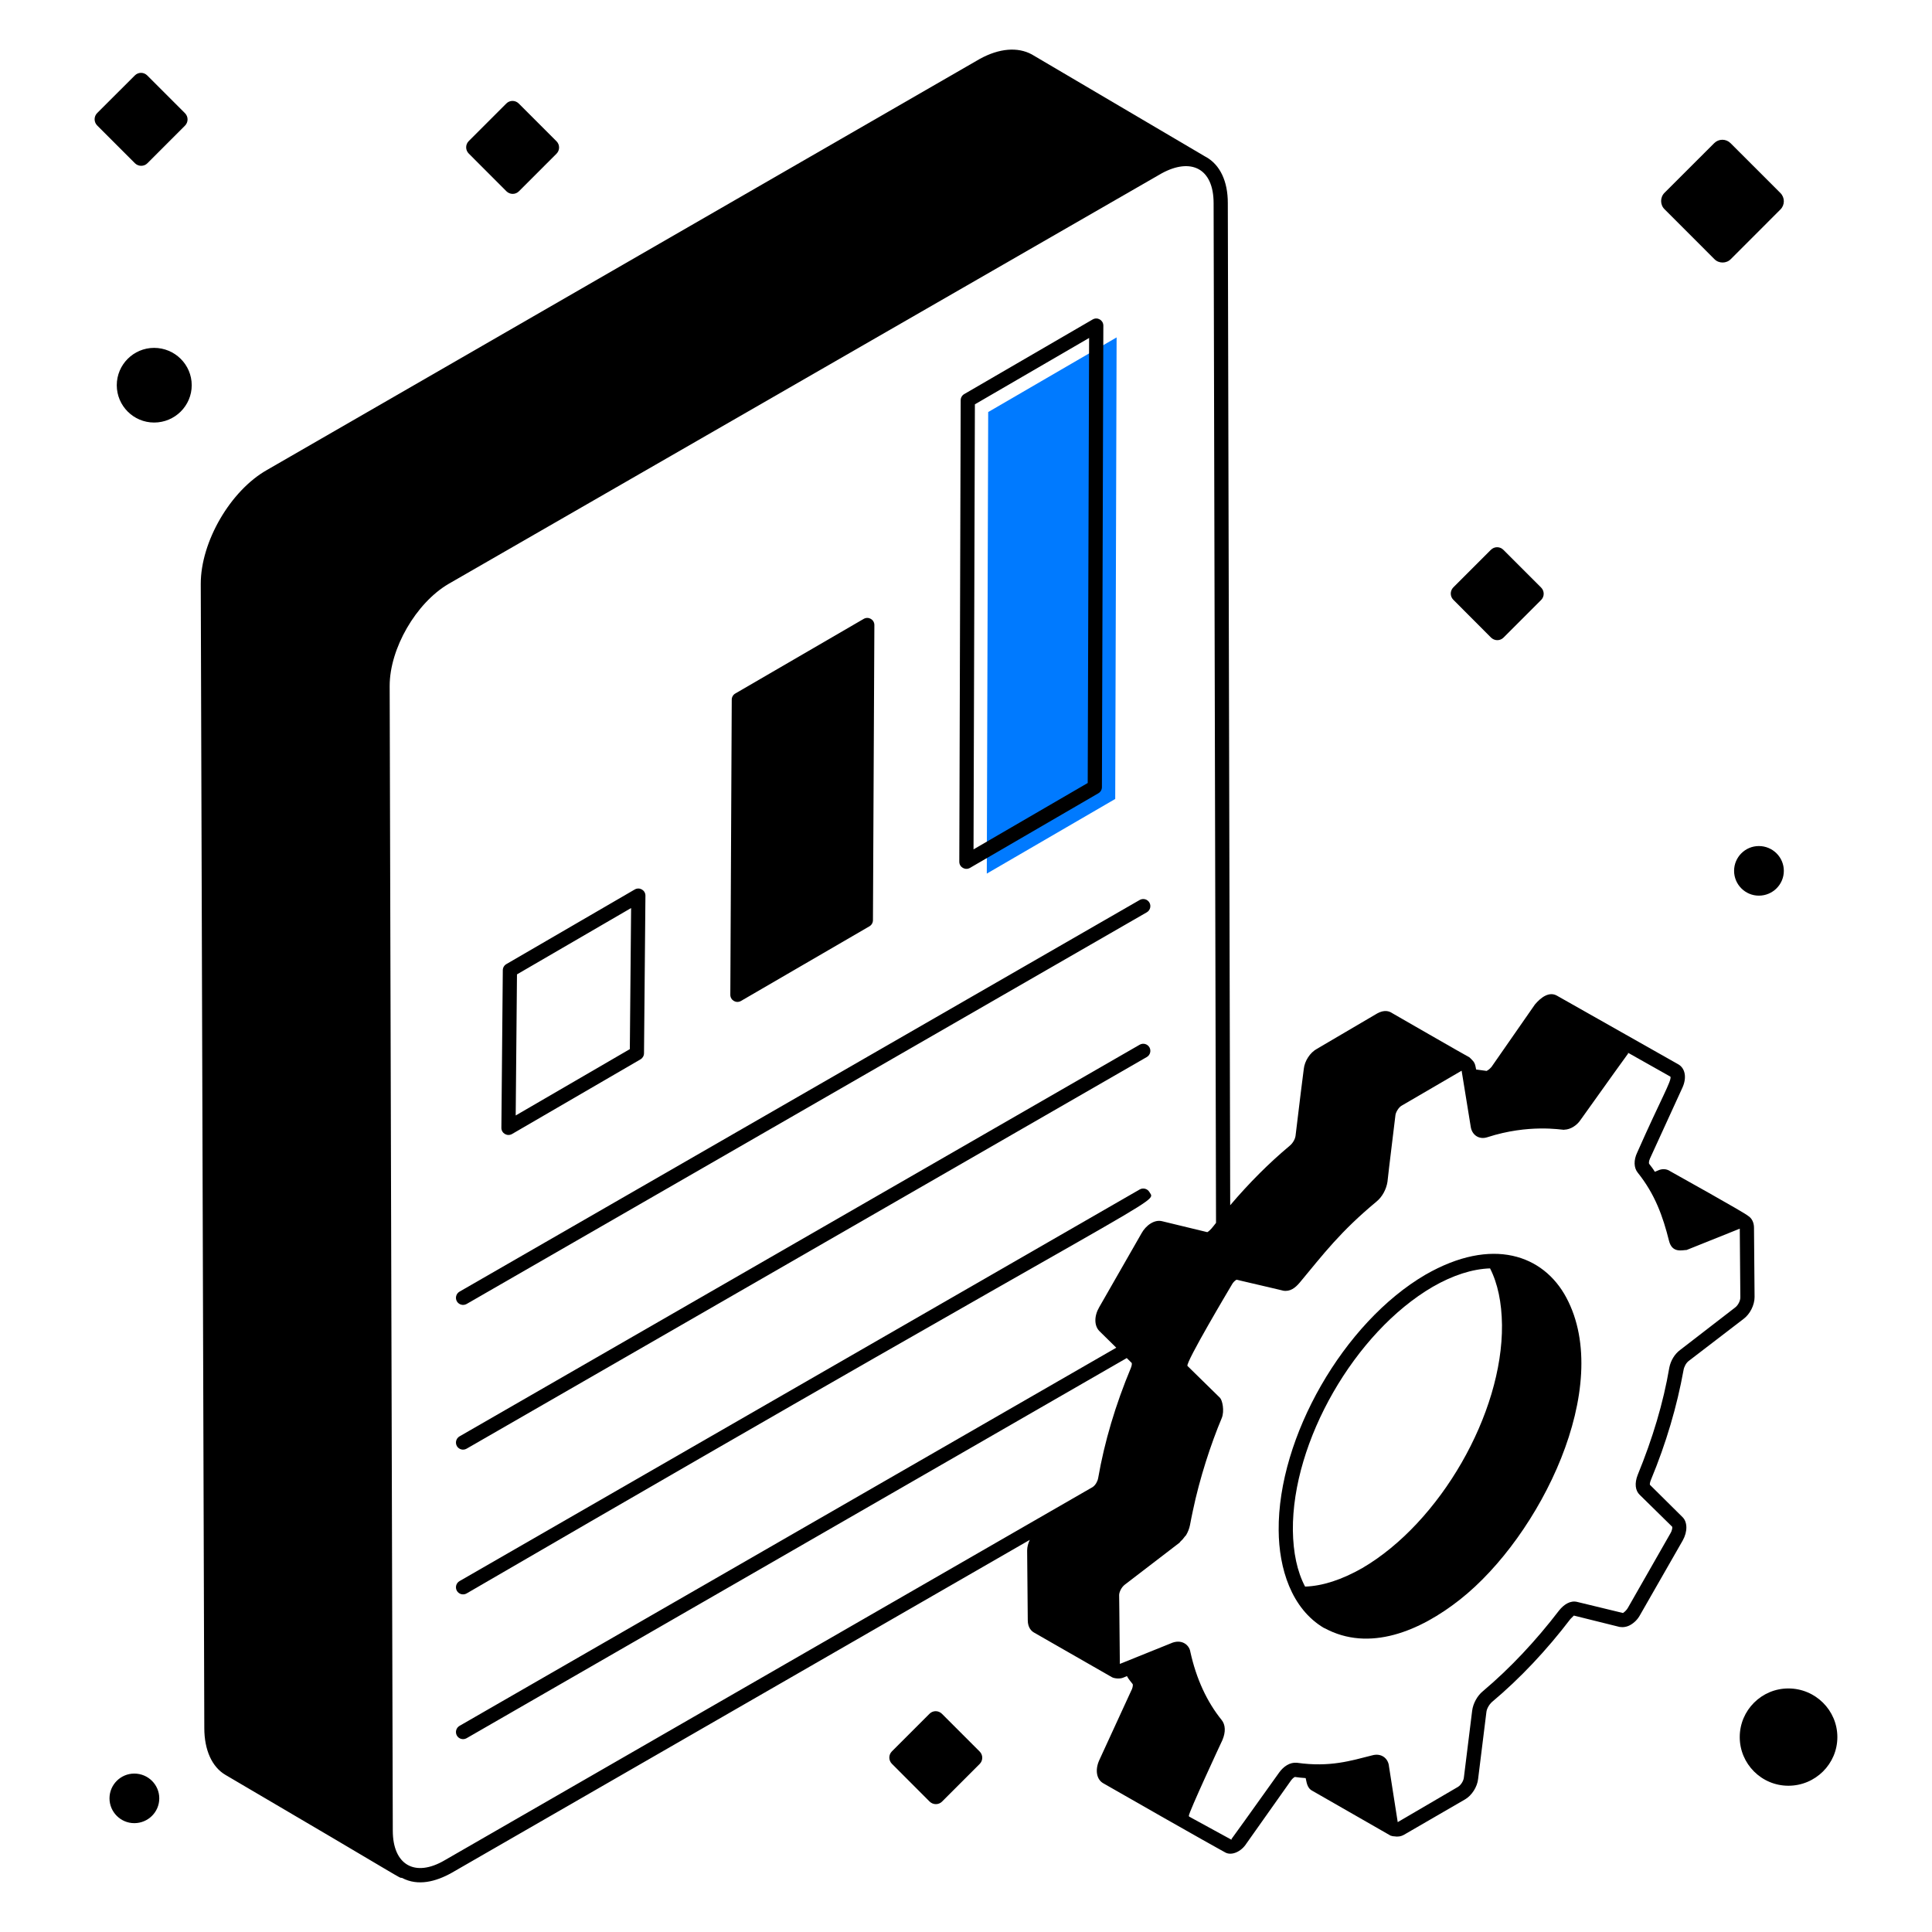 <svg xmlns="http://www.w3.org/2000/svg" id="Layer_1" x="0" y="0" enable-background="new 0 0 68 68" version="1.1" viewBox="0 0 68 68" xml:space="preserve"><g id="Document_Management"><polygon fill="#007aff" points="39.301 11.876 39.252 28.121 34.732 30.748 34.781 14.503"/><path d="M34.14 30.547l4.52-2.627c.076-.044.124-.126.124-.215l.05-16.244c0-.192-.206-.315-.376-.217l-4.521 2.627c-.076.044-.124.126-.124.215L33.764 30.33C33.764 30.522 33.971 30.644 34.14 30.547zM34.313 14.231l4.02-2.336-.049 15.664-4.019 2.336L34.313 14.231zM26.081 35.23l4.52-2.627c.076-.044.124-.126.124-.215l.05-10.388c0-.193-.206-.314-.376-.217l-4.52 2.627c-.076.044-.124.126-.124.215l-.05 10.388C25.705 35.208 25.913 35.327 26.081 35.23zM18.023 39.913l4.52-2.627c.076-.044.123-.125.124-.214l.05-5.547c.002-.192-.207-.315-.376-.218l-4.52 2.627c-.076.044-.123.125-.124.214l-.05 5.547C17.645 39.887 17.853 40.011 18.023 39.913zM18.196 34.295l4.017-2.335-.045 4.966-4.017 2.335L18.196 34.295zM16.423 45.896l23.941-13.786c.119-.069.16-.222.092-.342-.071-.12-.222-.16-.342-.092L16.173 45.462c-.119.069-.16.222-.092.342C16.15 45.92 16.299 45.965 16.423 45.896zM16.423 50.989l23.941-13.785c.119-.069.16-.222.092-.342-.071-.12-.222-.16-.342-.092L16.173 50.556c-.119.069-.16.222-.092.342C16.15 51.014 16.299 51.059 16.423 50.989zM16.423 56.084c24.983-14.519 24.277-13.699 24.033-14.127-.071-.12-.222-.16-.342-.092L16.173 55.65c-.119.069-.16.222-.092.342C16.15 56.109 16.299 56.154 16.423 56.084z"/><path d="M59.255,48.223c0.02-0.12,0.09-0.25,0.18-0.32l1.93-1.48
				c0.23-0.17,0.39-0.49,0.39-0.77L61.735,43.213
				c0-0.19-0.08-0.34-0.21-0.42c-0.1-0.1-2.64-1.513-2.74-1.57
				c-0.13-0.09-0.29-0.09-0.42-0.03l-0.12,0.05
				c-0.06-0.1-0.13-0.19-0.2-0.28c-0.01-0.01-0.02-0.08,0.03-0.19
				l1.14-2.49c0.16-0.35,0.1-0.68-0.14-0.82
				c-0.101-0.057-4.543-2.57-4.26-2.41c-0.281-0.173-0.576,0.047-0.79,0.3
				l-1.53,2.2c-0.08,0.09-0.12,0.11-0.17,0.14
				c-0.12-0.02-0.24-0.03-0.37-0.05l-0.02-0.1
				c-0.033-0.179-0.116-0.227-0.215-0.328c-0.101-0.048-2.828-1.618-2.724-1.559
				c-0.103-0.07-0.275-0.123-0.522,0.013l-2.12,1.245
				c-0.242,0.13-0.434,0.424-0.465,0.708c-0.052,0.384-0.136,1.077-0.29,2.352
				c-0.015,0.123-0.102,0.271-0.213,0.359c-0.721,0.603-1.421,1.303-2.087,2.087
				L43.215,7.143c0-0.76-0.27-1.34-0.77-1.62
				c-0.004-0.002-0.008-0.002-0.012-0.005l-6.119-3.604
				c-0.5-0.269-1.147-0.214-1.827,0.159L9.399,16.54
				c-1.286,0.726-2.333,2.523-2.333,4.009l0.125,40.275
				c0,0.77,0.271,1.369,0.744,1.646c6.583,3.859,6.073,3.611,6.213,3.625
				c0.563,0.301,1.2,0.132,1.757-0.182L36.244,54.199
				c-0.057,0.122-0.092,0.25-0.092,0.374l0.022,2.454
				c0,0.271,0.142,0.391,0.224,0.436l2.739,1.569
				c0.074,0.042,0.277,0.072,0.408,0.011l0.12-0.05
				c0.05,0.1,0.13,0.19,0.2,0.28c0.01,0.01,0.017,0.078-0.028,0.192
				c-0.001,0.002-0.004,0.002-0.005,0.005l-1.146,2.493
				c-0.149,0.338-0.091,0.668,0.145,0.802c3.478,1.992,4.369,2.477,4.264,2.418
				c0.238,0.159,0.593-0.012,0.77-0.29l1.57-2.22
				c0.05-0.07,0.1-0.11,0.14-0.13c0.13,0.02,0.25,0.03,0.38,0.04
				c0.033,0.106,0.032,0.346,0.24,0.45l2.74,1.57
				c0.01,0,0.01,0.01,0.02,0.01h0.01c0.03,0.01,0.06,0.02,0.1,0.02
				c0,0,0,0,0.01,0c0.11,0.02,0.23,0.01,0.35-0.06l2.14-1.24
				c0.24-0.14,0.43-0.44,0.46-0.72l0.29-2.34
				c0.01-0.13,0.1-0.28,0.2-0.37c0.99-0.83,1.92-1.82,2.76-2.92
				c0.04-0.04,0.08-0.08,0.12-0.12l1.61,0.4
				c0.12,0.02,0.26,0,0.38-0.07c0.14-0.08,0.26-0.2,0.34-0.35
				l1.5-2.62c0.18-0.32,0.17-0.66-0.01-0.83l-1.14-1.13
				c-0.01-0.01-0.01-0.07,0.03-0.17
				C58.645,50.793,59.025,49.493,59.255,48.223z M58.785,53.983l-1.49,2.61
				c-0.04,0.07-0.1,0.13-0.17,0.18l-1.61-0.39
				c-0.25-0.063-0.478,0.098-0.64,0.3c-0.82,1.07-1.72,2.03-2.68,2.84
				c-0.2,0.16-0.35,0.44-0.38,0.69l-0.29,2.34
				c-0.01,0.13-0.11,0.28-0.21,0.34l-2.12,1.24l-0.31-1.98v-0.01
				c-0.037-0.263-0.274-0.45-0.59-0.36c-0.737,0.184-1.479,0.427-2.65,0.26
				c-0.25-0.023-0.471,0.135-0.62,0.34c-2.238,3.141-1.592,2.194-1.68,2.37
				l-1.488-0.813c-0.006-0.006-0.006-0.015-0.013-0.02
				c-0.001-0.002,0-0.008-0-0.011c-0.007-0.115,1.133-2.565,1.181-2.665
				c0-0-0-0.001,0-0.001c0.12-0.28,0.11-0.539-0.03-0.709
				c-0.51-0.63-0.89-1.44-1.1-2.4c-0.03-0.207-0.258-0.44-0.62-0.32
				c-0.103,0.041-1.395,0.562-1.86,0.75c-0.014-1.671-0.025-2.442-0.025-2.421
				c0-0.104,0.079-0.275,0.195-0.365l1.927-1.478
				c0.014-0.01,0.02-0.026,0.031-0.039c0.059-0.051,0.112-0.111,0.158-0.178
				c0.014-0.019,0.033-0.031,0.045-0.051c0.065-0.109,0.113-0.231,0.138-0.357
				c0.028-0.165,0.067-0.331,0.1-0.497c0.238-1.144,0.635-2.359,1.02-3.273
				c0.098-0.249,0.02-0.623-0.066-0.708l-0.865-0.848l-0.279-0.274
				c-0.064-0.128,1.481-2.721,1.562-2.858c0.039-0.072,0.093-0.132,0.164-0.176
				c0.184,0.044,1.737,0.404,1.636,0.385c0.247,0.046,0.431-0.093,0.593-0.287
				c0.832-1,1.416-1.781,2.695-2.844c0.21-0.17,0.35-0.44,0.39-0.7
				c0.06-0.56,0.21-1.74,0.28-2.34c0.008-0.1,0.113-0.282,0.22-0.34
				c0.109-0.063,1.086-0.633,2.11-1.23c0.016,0.1,0.337,2.07,0.32,1.97
				c0.042,0.291,0.292,0.469,0.59,0.37c1.451-0.469,2.59-0.26,2.69-0.26
				c0.005,0,0.01-0.004,0.015-0.004c0.224-0.004,0.449-0.161,0.565-0.336
				c2.242-3.147,1.592-2.195,1.68-2.37c0.101,0.057,1.591,0.897,1.49,0.84
				c0.048,0.143-0.322,0.753-1.17,2.67c-0.13,0.27-0.12,0.54,0.02,0.71
				c0.61,0.762,0.887,1.547,1.1,2.4c0.111,0.445,0.476,0.32,0.62,0.32
				l1.87-0.75l0.02,2.42c0,0.12-0.08,0.28-0.19,0.36l-1.93,1.49
				c-0.19,0.14-0.33,0.37-0.38,0.62c-0.21,1.24-0.59,2.5-1.11,3.77
				c-0.12,0.3-0.09,0.56,0.07,0.71l1.14,1.12
				C58.865,53.753,58.865,53.853,58.785,53.983z M15.655,65.473
				c-1.054,0.62-1.83,0.162-1.83-1.04l-0.11-40.29
				c0-1.32,0.93-2.92,2.07-3.59L40.885,6.103
				c1.024-0.561,1.83-0.19,1.83,1.05l0.085,35.888
				c-0.126,0.16-0.204,0.269-0.307,0.327c-0.641-0.155-1.702-0.412-1.582-0.383
				c-0.286-0.078-0.586,0.157-0.729,0.416l-1.494,2.609
				c-0.181,0.309-0.179,0.652,0.006,0.839l0.595,0.586L16.173,60.745
				c-0.119,0.069-0.16,0.222-0.092,0.342c0.068,0.116,0.217,0.162,0.342,0.092
				L39.658,47.799l0.175,0.173c0.005,0.014,0.011,0.075-0.029,0.172
				c-0.543,1.301-0.931,2.606-1.152,3.878c-0.021,0.119-0.095,0.245-0.18,0.307
				c-0.001,0.001-0.001,0.002-0.002,0.002c-0.001,0-0.002,0-0.002,0.001
				L38.461,52.338L15.655,65.473z"/><path d="M55.131 45.674c-.804-1.508-2.61-2.157-4.956-.811-2.88 1.68-5.2 5.72-5.17 9 .008 1.332.443 2.758 1.6 3.44h.01c1.574.858 3.368.107 4.778-1.009C54.208 54.069 56.807 48.81 55.131 45.674zM50.425 45.293c.71-.41 1.4-.63 2.02-.65.27.53.41 1.2.42 1.99.03 3.12-2.18 6.96-4.92 8.56-.72.41-1.4.63-2.01.65-.28-.53-.42-1.2-.43-1.98C45.475 50.733 47.685 46.893 50.425 45.293zM62.945 59.428c-.944 0-1.712.768-1.712 1.712s.768 1.712 1.712 1.712c.951 0 1.724-.768 1.724-1.712S63.896 59.428 62.945 59.428zM52.48 22.441c.06.058.138.091.22.091s.161-.032.219-.091l1.323-1.323c.121-.12.121-.317 0-.438l-1.329-1.329c-.059-.058-.136-.091-.219-.091s-.16.033-.219.091l-1.322 1.322c-.121.121-.121.317 0 .438L52.48 22.441zM33.152 60.319c-.059-.058-.136-.091-.219-.091s-.16.033-.219.092l-1.322 1.322c-.121.121-.121.317 0 .438l1.327 1.329c.06.058.138.091.22.091s.161-.032.219-.091l1.323-1.323c.121-.12.121-.317 0-.438L33.152 60.319zM17.825 6.733c.06.058.138.091.22.091s.161-.032.219-.091l1.323-1.323c.121-.12.121-.317 0-.438l-1.329-1.329c-.059-.058-.136-.091-.219-.091s-.16.032-.219.092l-1.322 1.322c-.121.121-.121.317 0 .438L17.825 6.733zM4.97 5.836c.083 0 .161-.032.219-.091l1.322-1.323c.121-.12.121-.317 0-.438L5.183 2.656c-.059-.059-.136-.092-.219-.092S4.804 2.597 4.745 2.656L3.421 3.978c-.121.121-.121.318 0 .439l1.329 1.329C4.809 5.804 4.887 5.836 4.97 5.836zM5.424 12.244c-.724 0-1.314.589-1.314 1.314s.59 1.314 1.314 1.314c.731 0 1.324-.589 1.324-1.314S6.154 12.244 5.424 12.244zM4.727 62.424c-.481 0-.873.391-.873.872s.392.873.873.873c.485 0 .879-.391.879-.873S5.212 62.424 4.727 62.424zM61.906 29.778c-.481 0-.872.391-.872.873 0 .481.392.873.872.873.485 0 .879-.391.879-.873C62.785 30.169 62.391 29.778 61.906 29.778zM60.341 9.12c.076.078.18.12.289.12.109 0 .213-.042.289-.12l1.746-1.747c.16-.159.16-.419 0-.579l-1.754-1.754c-.078-.078-.18-.121-.289-.121-.109 0-.212.043-.289.121l-1.747 1.745c-.16.16-.16.421 0 .579L60.341 9.12z"/></g></svg>
